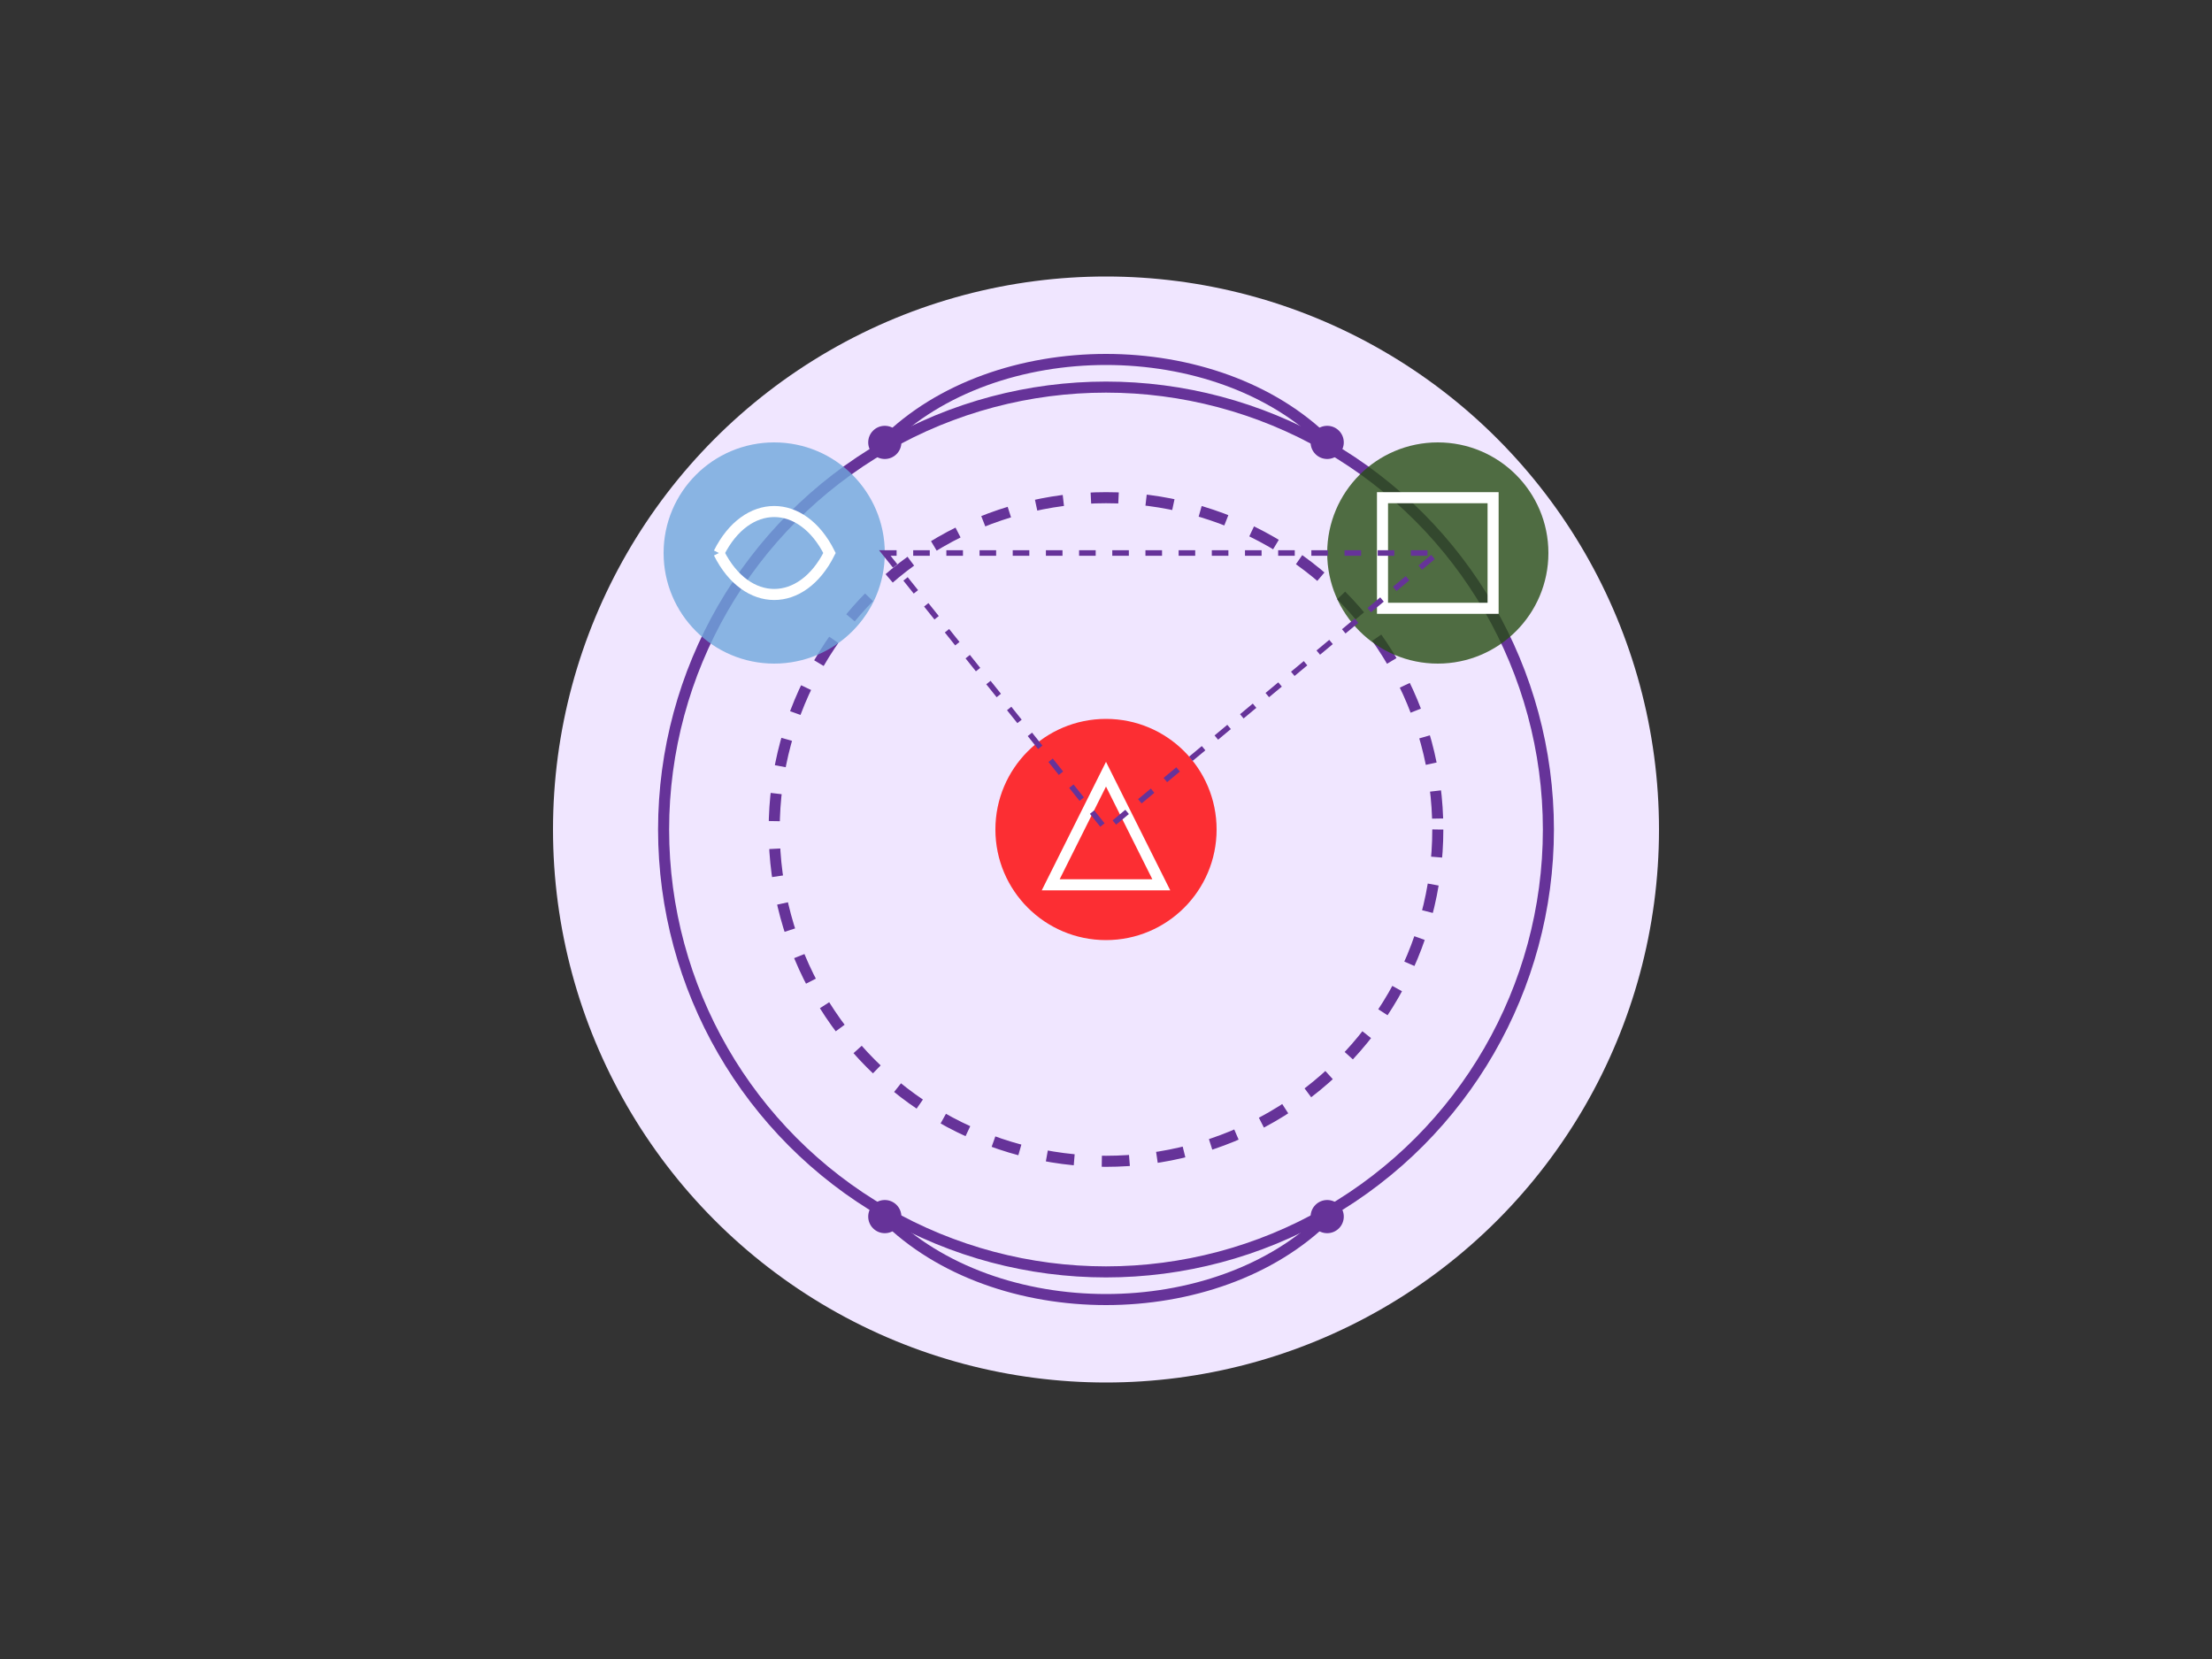 <svg xmlns="http://www.w3.org/2000/svg" width="400" height="300" viewBox="0 0 400 300">
  <rect x="0" y="0" width="400" height="300" fill="#333333" stroke="none"/>
  <circle cx="200" cy="150" r="100" fill="#f0e6ff" />
  <circle cx="200" cy="150" r="80" fill="none" stroke="#663399" stroke-width="2" />
  <circle cx="200" cy="150" r="60" fill="none" stroke="#663399" stroke-width="2" stroke-dasharray="5,5" />
  
  <!-- Vata Symbol -->
  <g transform="translate(140, 100)">
    <circle cx="0" cy="0" r="20" fill="#6FA8DC" opacity="0.8" />
    <path d="M-10 0 C-5 -10, 5 -10, 10 0 C5 10, -5 10, -10 0" fill="none" stroke="white" stroke-width="2" />
  </g>
  
  <!-- Pitta Symbol -->
  <g transform="translate(200, 150)">
    <circle cx="0" cy="0" r="20" fill="#FF0000" opacity="0.8" />
    <path d="M0 -10 L10 10 L-10 10 Z" fill="none" stroke="white" stroke-width="2" />
  </g>
  
  <!-- Kapha Symbol -->
  <g transform="translate(260, 100)">
    <circle cx="0" cy="0" r="20" fill="#274E13" opacity="0.8" />
    <rect x="-10" y="-10" width="20" height="20" fill="none" stroke="white" stroke-width="2" />
  </g>
  
  <!-- Connecting Lines -->
  <path d="M160 100 L200 150 L260 100 Z" fill="none" stroke="#663399" stroke-width="1" stroke-dasharray="3,3" />
  
  <!-- Decorative Elements -->
  <g transform="translate(200, 220)">
    <path d="M-40 0 C-20 20, 20 20, 40 0" fill="none" stroke="#663399" stroke-width="2" />
    <circle cx="-40" cy="0" r="3" fill="#663399" />
    <circle cx="40" cy="0" r="3" fill="#663399" />
  </g>
  
  <g transform="translate(200, 80)">
    <path d="M-40 0 C-20 -20, 20 -20, 40 0" fill="none" stroke="#663399" stroke-width="2" />
    <circle cx="-40" cy="0" r="3" fill="#663399" />
    <circle cx="40" cy="0" r="3" fill="#663399" />
  </g>
</svg>
